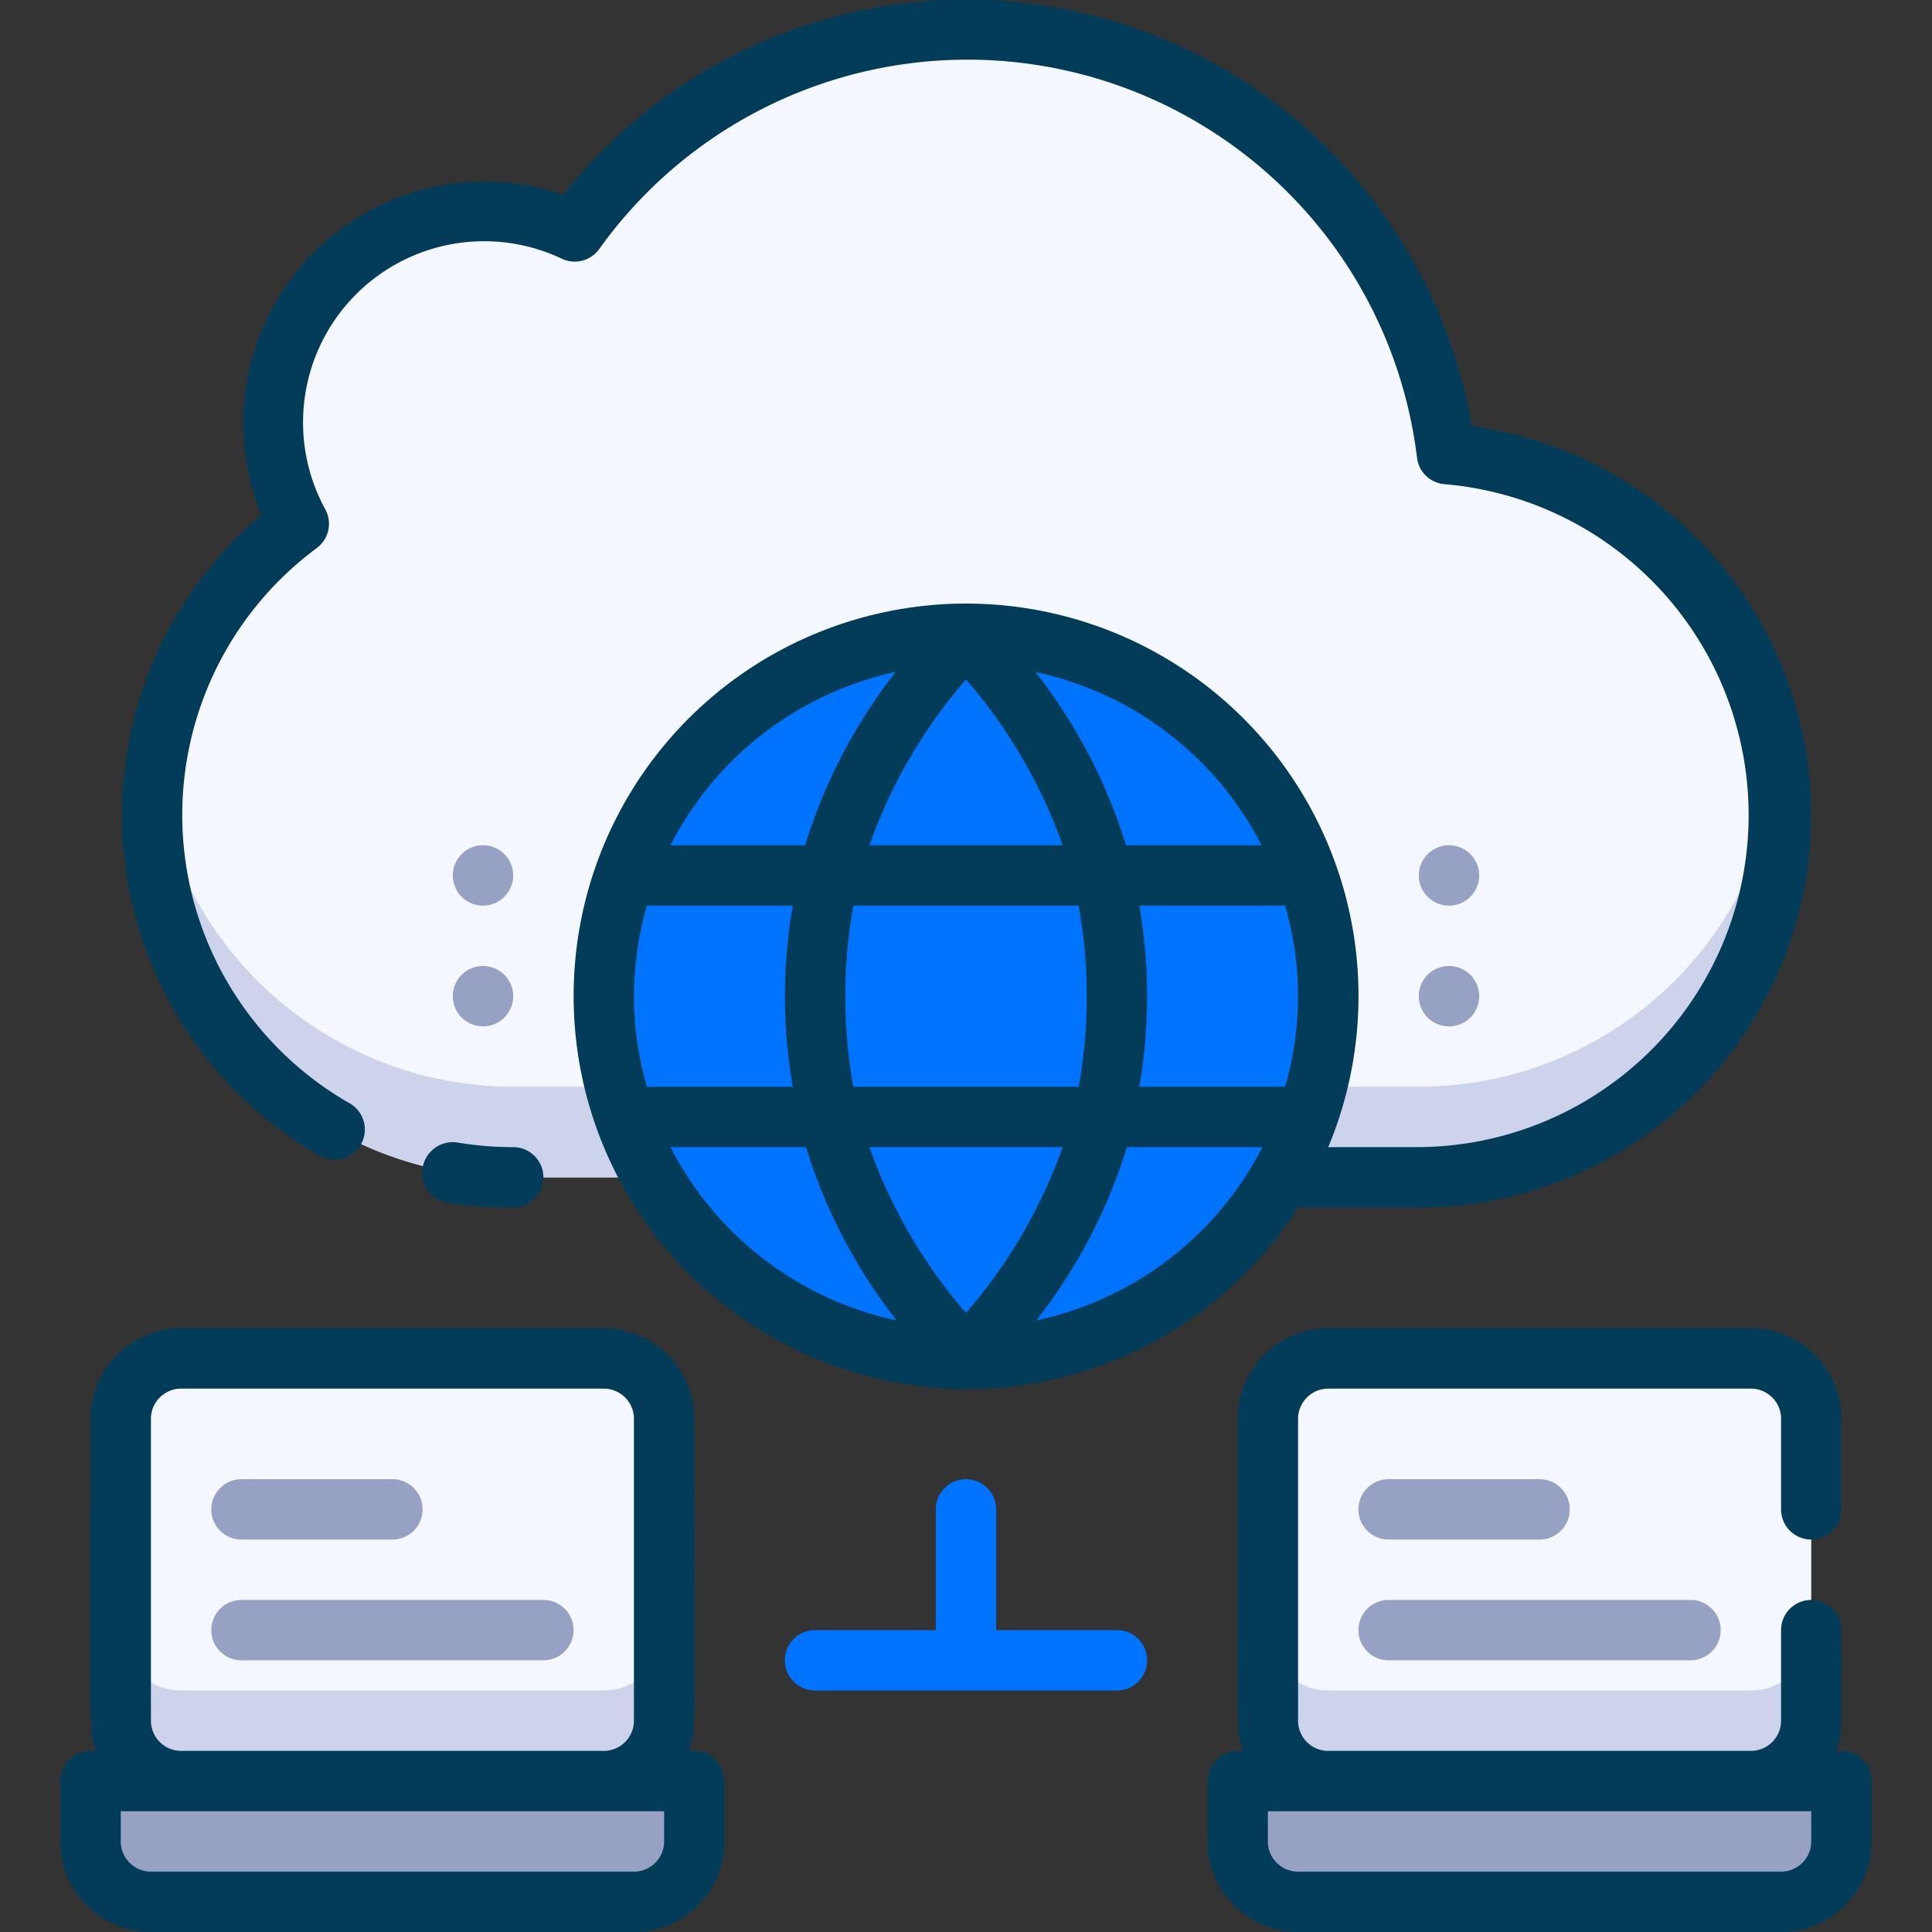 <?xml version="1.0" encoding="UTF-8"?> <svg xmlns="http://www.w3.org/2000/svg" height="512" viewBox="0 0 64 64" width="512"><rect x="0" y="0" width="64" height="64" fill="#333333" stroke="none"/><g id="_15._Cloud_Computing" data-name="15. Cloud Computing"><path d="m59 27a12 12 0 0 1 -12 12h-30a12 12 0 0 1 -7.15-21.65 7 7 0 0 1 6.15-10.35 6.94 6.94 0 0 1 3 .67 16 16 0 0 1 28.88 7.33 12 12 0 0 1 11.12 12z" fill="#f5f7ff"></path><path d="m47 36h-30a12 12 0 0 1 -11.9-10.52 12 12 0 0 0 11.9 13.52h30a12 12 0 0 0 11.9-13.5 12 12 0 0 1 -11.9 10.5z" fill="#ccd3eb"></path><circle cx="32" cy="33" fill="#0074ff" r="12"></circle><rect fill="#f5f7ff" height="14" rx="2" width="18" x="42" y="45"></rect><path d="m58 56h-14a2 2 0 0 1 -2-2v3a2 2 0 0 0 2 2h14a2 2 0 0 0 2-2v-3a2 2 0 0 1 -2 2z" fill="#ccd3eb"></path><path d="m41 59h20a0 0 0 0 1 0 0v2a2 2 0 0 1 -2 2h-16a2 2 0 0 1 -2-2v-2a0 0 0 0 1 0 0z" fill="#96a1c3"></path><rect fill="#f5f7ff" height="14" rx="2" width="18" x="4" y="45"></rect><path d="m20 56h-14a2 2 0 0 1 -2-2v3a2 2 0 0 0 2 2h14a2 2 0 0 0 2-2v-3a2 2 0 0 1 -2 2z" fill="#ccd3eb"></path><path d="m3 59h20a0 0 0 0 1 0 0v2a2 2 0 0 1 -2 2h-16a2 2 0 0 1 -2-2v-2a0 0 0 0 1 0 0z" fill="#96a1c3"></path><path d="m17 40a1 1 0 0 0 0-2 11.11 11.11 0 0 1 -1.83-.15 1 1 0 1 0 -.34 2 13.06 13.06 0 0 0 2.17.15z" fill="#033c59"></path><path d="m25.62 44.32a13 13 0 0 0 17.38-4.32h4a13 13 0 0 0 1.76-25.88 17 17 0 0 0 -30.1-7.67 8 8 0 0 0 -10 10.61 13 13 0 0 0 1.89 21.2 1 1 0 1 0 1-1.73 11 11 0 0 1 -1.05-18.38 1 1 0 0 0 .28-1.27 6 6 0 0 1 7.83-8.31 1 1 0 0 0 1.24-.32 15 15 0 0 1 27.09 6.91 1 1 0 0 0 .92.88 11 11 0 0 1 -.86 21.96h-3a13 13 0 1 0 -18.38 6.32zm-3.41-6.32h4.49a17.79 17.79 0 0 0 3 5.74 11 11 0 0 1 -7.49-5.74zm7.46-15.74a17.79 17.79 0 0 0 -3 5.74h-4.46a11 11 0 0 1 7.46-5.74zm12.12 5.74h-4.49a17.79 17.79 0 0 0 -3-5.74 11 11 0 0 1 7.49 5.74zm-7.46 15.74a17.79 17.79 0 0 0 3-5.74h4.49a11 11 0 0 1 -7.49 5.74zm-12.9-13.74h4.83a17.52 17.52 0 0 0 0 6h-4.83a10.74 10.74 0 0 1 0-6zm6.84 0h7.46a16.8 16.8 0 0 1 0 6h-7.46a16.8 16.8 0 0 1 0-6zm6.93-2h-6.4a17 17 0 0 1 3.2-5.49 17 17 0 0 1 3.2 5.49zm7.37 8h-4.83a17.52 17.52 0 0 0 0-6h4.83a10.74 10.74 0 0 1 0 6zm-7.37 2a17 17 0 0 1 -3.2 5.49 17 17 0 0 1 -3.2-5.49z" fill="#033c59"></path><path d="m61 58h-.18c.24-.68.18-.76.18-4a1 1 0 0 0 -2 0v3a1 1 0 0 1 -1 1h-14a1 1 0 0 1 -1-1v-10a1 1 0 0 1 1-1h14a1 1 0 0 1 1 1v3a1 1 0 0 0 2 0v-3a3 3 0 0 0 -3-3h-14a3 3 0 0 0 -3 3c0 10.84-.07 10.28.18 11h-.18a1 1 0 0 0 -1 1v2a3 3 0 0 0 3 3h16a3 3 0 0 0 3-3v-2a1 1 0 0 0 -1-1zm-1 3a1 1 0 0 1 -1 1h-16a1 1 0 0 1 -1-1v-1h18z" fill="#033c59"></path><path d="m23 58h-.18c.26-.74.18-.24.18-11a3 3 0 0 0 -3-3h-14a3 3 0 0 0 -3 3c0 10.84-.07 10.28.18 11h-.18a1 1 0 0 0 -1 1v2a3 3 0 0 0 3 3h16a3 3 0 0 0 3-3v-2a1 1 0 0 0 -1-1zm-18-1v-10a1 1 0 0 1 1-1h14a1 1 0 0 1 1 1v10a1 1 0 0 1 -1 1h-14a1 1 0 0 1 -1-1zm17 4a1 1 0 0 1 -1 1h-16a1 1 0 0 1 -1-1v-1h18z" fill="#033c59"></path><path d="m37 54h-4v-4a1 1 0 0 0 -2 0v4h-4a1 1 0 0 0 0 2h10a1 1 0 0 0 0-2z" fill="#0074ff"></path><g fill="#96a1c3"><path d="m8 51h5a1 1 0 0 0 0-2h-5a1 1 0 0 0 0 2z"></path><path d="m18 53h-10a1 1 0 0 0 0 2h10a1 1 0 0 0 0-2z"></path><path d="m46 51h5a1 1 0 0 0 0-2h-5a1 1 0 0 0 0 2z"></path><path d="m56 53h-10a1 1 0 0 0 0 2h10a1 1 0 0 0 0-2z"></path><path d="m16 32a1 1 0 1 0 1 1 1 1 0 0 0 -1-1z"></path><path d="m16 28a1 1 0 1 0 1 1 1 1 0 0 0 -1-1z"></path><path d="m48 32a1 1 0 1 0 1 1 1 1 0 0 0 -1-1z"></path><path d="m48 30a1 1 0 1 0 -1-1 1 1 0 0 0 1 1z"></path></g></g></svg> 